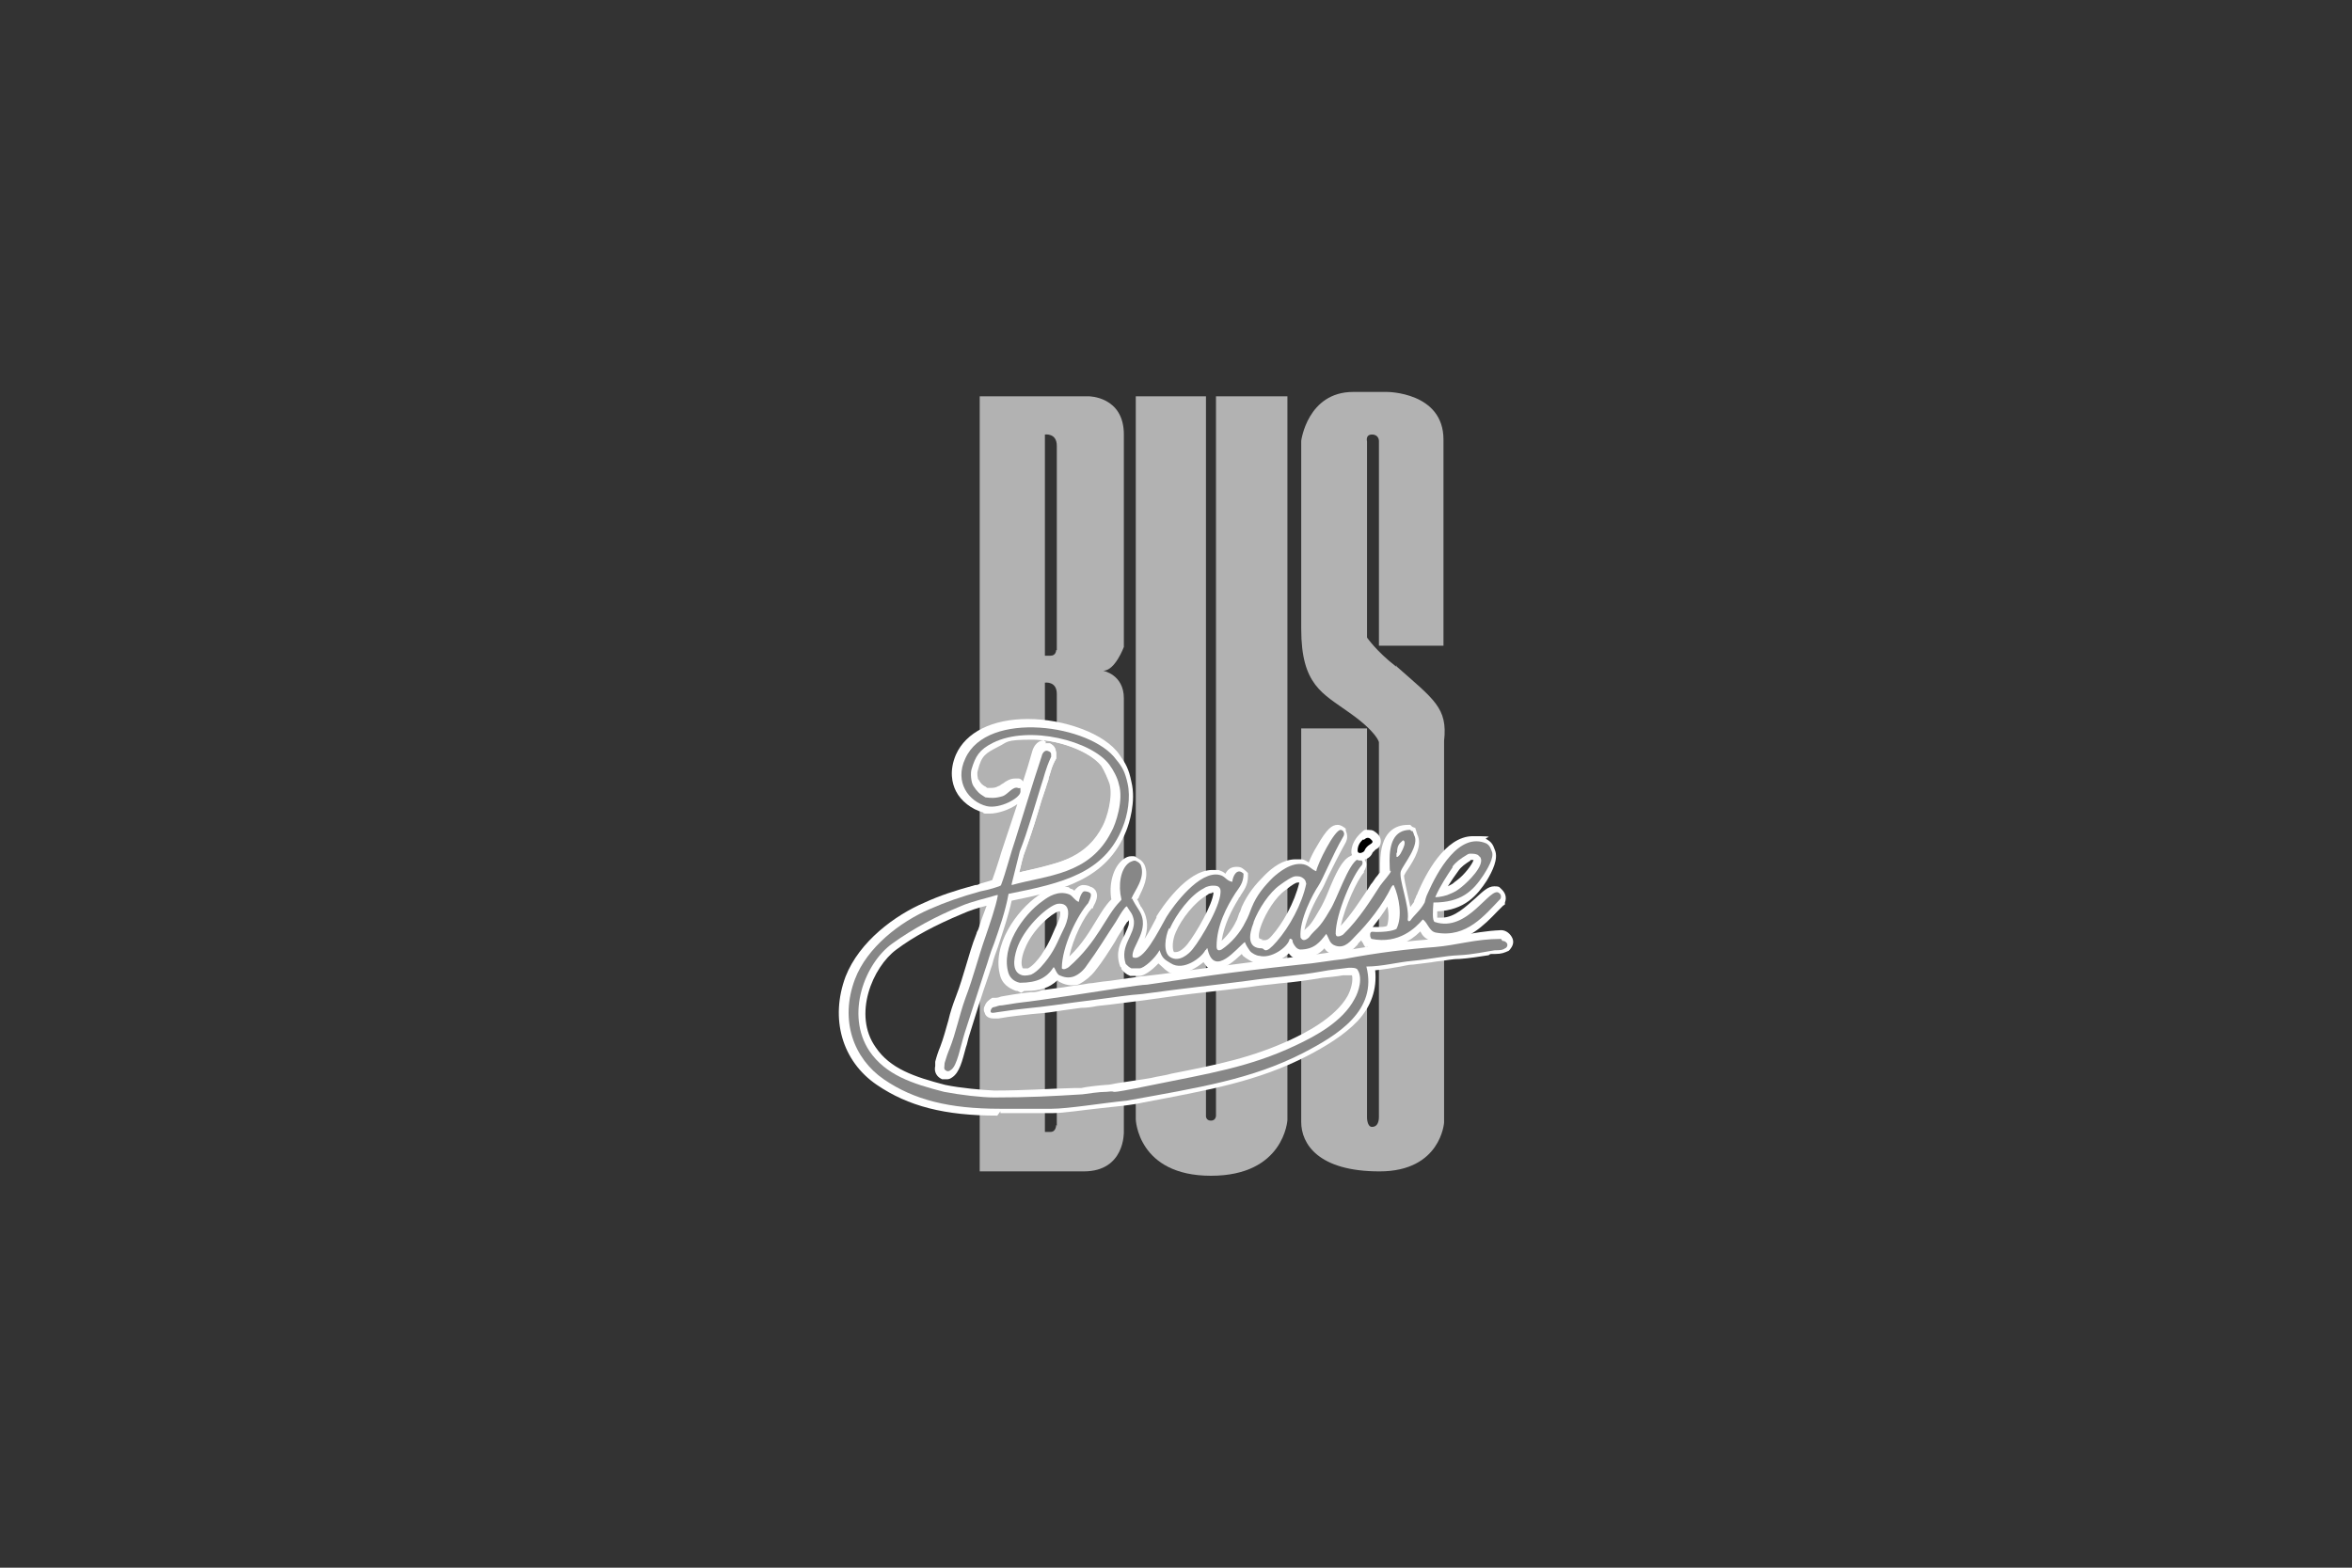 <svg xmlns="http://www.w3.org/2000/svg" id="LOGOS_CLIENTS" data-name="LOGOS CLIENTS" viewBox="0 0 1920 1280"><rect x="0" y="0" width="1920" height="1280" fill="#333333" stroke="none"/><g id="BUS_PARADISE" data-name="BUS PARADISE"><g><path d="M917.44,570.17c0-19.44-16.88-22.51-16.88-22.51,9.72,0,16.88-19.44,16.88-19.44v-173.43c0-31.21-28.65-31.21-28.65-31.21h-89.02v632.84h84.92c33.77,0,32.74-32.23,32.74-32.23v-355.04h0v1.02ZM862.18,918.56s0,5.63-4.6,5.63h-4.6v-366.81s9.72-1.53,9.72,9.21v352.49h0l-.51-.51ZM862.18,530.78s0,4.6-4.6,4.6h-4.6v-180.59s9.72-1.53,9.72,9.21v166.78h-.51Z" fill="#b2b2b2"></path><path d="M992.64,910.89s0,4.09-4.09,4.09-4.09-3.58-4.09-3.58V323.58h-57.3v590.38s1.53,46.04,61.39,46.04,62.41-45.53,62.41-45.53V323.58h-58.32v587.31h0Z" fill="#b2b2b2"></path><path d="M1139.47,544.08c-15.86-12.28-23.53-23.53-23.53-23.53v-160.13s-1.53-5.63,4.09-5.63,5.63,5.12,5.63,5.12v167.29h52.69v-168.31c0-38.88-46.04-38.88-46.04-38.88h-27.63c-37.35,0-42.46,39.9-42.46,39.9v153.48c0,46.04,17.39,52.69,39.39,68.55,22.51,15.86,24.04,24.04,24.04,24.04v305.93c0,4.6-1.53,8.19-5.63,8.19s-4.09-7.67-4.09-7.67v-317.7h-53.72v321.28c0,17.91,13.81,40.42,63.95,40.42s52.69-39.9,52.69-39.9v-311.56c3.07-27.11-8.19-33.76-39.39-61.39h1.02l-1.02.51Z" fill="#b2b2b2"></path></g><g><g><path d="M826.88,712.39c1.53-5.12,4.09-14.84,4.6-17.39,4.09-9.72,6.65-20.46,9.72-30.18,2.05-7.67,4.6-15.35,7.16-23.02,1.02-2.56,1.53-4.6,2.05-6.65,1.53-4.6,2.56-9.21,6.14-16.88h0v-1.53c0-2.05,0-2.56-2.05-3.58h-1.53c-2.05,0-3.58,2.05-4.09,4.09h0c-3.07,8.7-5.63,16.88-7.67,24.56l-3.58,11.25-6.65-9.21h0s-1.02,0-1.53-1.02h-1.02c-1.53,0-3.58,1.53-6.14,3.58-1.53,1.53-3.07,3.07-4.6,3.58-1.53,1.02-4.09,1.02-7.67,1.02s-2.05,0-3.07,0h-3.07l-1.53-1.53c-1.02-1.02-1.53-1.53-2.56-1.53-2.56-1.53-5.12-3.58-6.65-7.67h0c-2.05-3.58-1.53-8.19-1.02-10.74,3.07-14.32,7.16-16.88,19.44-23.53,8.19-4.09,18.93-6.65,30.18-6.65,25.07,0,51.67,10.23,61.39,24.04,3.07,4.09,6.65,10.74,7.67,15.86,4.09,12.79-2.56,32.74-6.14,38.88-13.81,26.6-31.21,30.7-55.76,36.83-5.12,1.53-10.74,2.56-16.37,4.09l-9.72,3.07,2.56-9.72h1.53Z" fill="#fff"></path><path d="M852.98,607h4.09c4.09,2.05,4.6,4.6,5.12,7.67v4.6c-4.09,7.16-4.6,11.77-6.14,15.86,0,2.05-1.53,4.6-2.05,7.16-2.56,7.16-5.12,15.35-7.16,22.51-3.07,10.23-6.65,20.98-10.23,30.7-1.02,2.05-3.07,10.23-4.6,16.88,6.14-1.53,11.77-3.07,16.88-4.09,23.53-6.14,38.88-9.72,51.67-33.76,3.58-6.65,8.7-24.04,5.63-34.79-1.53-4.09-4.09-10.23-6.65-14.32-9.21-11.77-33.77-21.49-56.79-21.49s-19.95,2.05-27.63,5.63c-10.74,5.63-13.81,7.16-16.88,19.44-1.02,3.07,0,5.63,0,6.14v1.02l1.02,1.02c1.02,2.05,1.53,3.07,4.09,4.6,1.02,0,2.05,1.53,3.07,2.05h9.21c1.02,0,2.05-1.53,3.07-2.56,2.56-2.05,5.63-5.12,9.72-5.12s1.53,0,2.56,0h1.53c1.53,0,2.05,1.53,2.56,2.05,2.56-7.67,5.12-15.86,7.67-25.07,1.53-5.12,5.12-8.7,9.72-8.7v1.53h0l.51,1.02Z" fill="#b2b2b2"></path><path d="M814.09,910.89c-42.97,0-72.65-7.67-98.23-25.07-28.65-19.44-38.37-54.23-25.58-88.51,11.25-28.65,40.42-50.14,64.46-60.37,12.28-5.63,24.56-9.72,41.44-14.32,1.02,0,2.05,0,3.58-1.02,3.07-1.02,7.67-2.05,10.23-3.07,2.05-5.63,4.09-11.77,6.14-18.42,1.53-5.63,3.58-10.74,5.12-15.86,3.07-9.21,6.14-18.42,9.21-27.63-6.65,4.6-15.86,7.67-22.51,7.67s-4.09,0-5.63-1.02c-9.21-2.56-17.91-9.21-22-17.39-3.07-6.14-5.63-16.37,0-29.67,8.19-18.42,29.67-29.16,58.83-29.16s62.93,11.77,74.69,29.16c5.12,7.16,7.67,11.77,9.72,22,4.09,16.37-2.05,34.79-4.09,39.9-15.86,40.42-53.72,49.11-93.62,57.3-2.56,11.77-6.65,24.04-11.25,37.86-2.05,5.63-3.58,9.72-4.6,14.32-1.02,2.56-1.53,4.6-2.56,7.67-6.14,17.39-11.77,35.81-16.37,50.65-1.02,3.07-1.53,6.65-2.56,9.21-3.07,11.25-5.12,20.46-11.25,24.56-1.53,1.02-2.56,1.53-4.09,1.53h-4.09c-6.65-3.07-6.14-8.7-5.63-10.74v-3.58c1.02-4.09,2.56-8.7,4.09-12.28,2.56-6.65,4.6-14.32,6.65-21.49,1.53-6.65,3.58-12.79,6.14-19.44,3.58-9.21,5.63-16.88,8.19-25.07,2.56-8.19,4.6-16.37,8.7-26.6,0-1.02,1.02-2.05,1.53-3.58,1.53-5.12,4.09-12.28,6.65-18.93-6.65,1.53-14.32,4.09-19.95,6.65-22,9.21-39.39,18.42-53.72,29.16-19.44,14.32-35.81,53.21-16.88,79.81,11.77,17.39,31.21,24.04,56.79,30.7,12.28,2.56,29.67,4.09,39.9,4.6h0c25.07,0,44-1.53,65.48-2.05h5.63c4.09-1.02,13.3-2.05,19.95-2.56,3.58,0,6.65-1.02,10.23-1.53,9.21-1.53,17.91-2.56,26.6-4.09,6.14-1.53,11.77-2.05,16.88-3.58,36.32-7.16,65.48-12.79,98.23-28.14,8.7-4.09,35.3-16.88,45.53-35.3,3.07-5.63,4.6-12.79,3.58-16.88h-7.16c-5.63,1.02-11.77,1.53-16.88,2.05-12.28,2.05-23.02,3.58-35.3,4.6-7.67,1.02-15.86,1.53-25.07,3.07-13.3,1.53-24.56,3.07-34.79,4.09-14.32,1.53-29.16,3.58-50.65,6.65h0c-9.21,1.02-26.6,3.58-37.86,4.6-5.12,1.02-9.21,1.53-13.3,1.53-6.65,1.02-12.28,1.53-21.49,3.07-6.65,1.02-12.28,1.53-18.93,2.05-7.67,1.02-15.86,1.53-27.11,3.58h-4.09c-4.09,0-6.65-2.05-7.16-4.6-1.02-1.53-1.02-4.09,0-5.63,1.02-3.07,3.58-5.12,6.14-6.65h2.05c1.53,0,2.56,0,5.12-1.02,14.32-2.56,19.44-3.07,24.56-3.58,2.56,0,4.6,0,8.7-1.53,9.21-1.53,16.37-2.05,21.49-3.07,6.65-1.02,11.77-1.53,16.88-2.56h0c3.07,0,9.72-1.53,16.88-2.05,15.35-2.05,27.11-4.09,30.18-4.09l12.79-1.53c34.79-4.6,57.81-8.19,112.04-14.32,6.65-1.02,13.3-1.53,19.95-2.56,6.14-1.02,11.77-1.53,16.37-2.05,27.63-5.12,53.72-8.19,74.18-9.72,7.67-1.02,14.32-1.53,21.49-3.07,10.23-1.53,20.46-3.58,32.74-4.09h0c4.09,0,7.67,3.07,9.21,6.65,1.53,3.58,0,6.65-2.05,9.21h0l-1.02,1.02c-3.58,1.53-5.63,2.56-11.25,2.56s-3.07,0-5.12,1.02c-6.65,1.02-15.86,2.56-24.04,3.07-6.65,0-11.77,1.53-18.42,2.05-5.63,1.02-11.77,1.53-19.44,2.56-4.09,0-8.7,1.53-12.79,2.05-6.14,1.02-11.77,2.05-17.91,2.56,1.53,15.35-3.07,29.16-14.32,41.44-11.25,11.77-26.6,20.98-41.44,28.65-39.9,20.46-79.3,27.63-133.53,37.86-4.09,1.02-11.77,2.05-11.77,2.05h0c-6.65,1.02-14.32,1.53-22.51,2.56-14.84,1.53-30.7,4.09-39.9,4.09h-42.46v-1.53h0l-2.56,3.58ZM852.98,607h4.09c4.09,2.05,4.6,4.6,5.12,7.67v4.6c-4.09,7.16-4.6,11.77-6.14,15.86,0,2.05-1.53,4.6-2.05,7.16-2.56,7.16-5.12,15.35-7.16,22.51-3.07,10.23-6.65,20.98-10.23,30.7-1.02,2.05-3.07,10.23-4.6,16.88,3.07-1.02,6.14-1.53,9.21-2.05,23.53-5.63,46.04-10.74,58.83-35.81,3.58-6.65,8.7-24.04,5.63-34.79-1.53-4.09-4.09-10.23-6.65-14.32-9.21-11.77-35.3-22-59.86-22s-19.95,2.05-27.63,5.63c-9.72,5.12-11.77,9.21-14.32,17.91,0,1.53,0,7.16,1.02,9.21,2.56,4.09,4.09,5.12,7.16,7.16h3.07c2.05,0,4.09,0,6.65-1.53,1.02,0,2.05-1.53,3.58-2.05,2.56-2.05,6.14-4.09,9.72-4.09s1.53,0,2.56,0h1.02c1.53,1.02,2.56,1.53,3.58,3.07,2.56-8.19,5.12-16.37,7.67-25.07,1.53-5.12,5.12-8.7,9.72-8.7l1.02,1.02h0l-1.02,1.02Z" fill="#fff"></path><path d="M1224.9,766.62c-20.46,0-35.3,5.12-53.72,6.65-20.98,1.53-47.07,4.6-73.67,9.72-10.23,1.02-24.04,3.58-36.32,4.6-60.88,6.65-82.37,10.23-124.83,16.37-5.63,0-40.42,5.63-47.58,6.65-9.21,1.53-16.88,2.56-37.86,5.63-20.98,3.07-10.74,1.02-32.74,4.6-3.58,0-4.09,1.02-7.16,1.53-1.53,0-3.07,3.58-2.05,4.09q0,1.02,5.12,0c19.44-3.07,31.21-3.58,45.53-5.63,14.84-2.05,22.51-3.07,34.79-4.6,11.77-1.53,28.65-4.09,37.86-4.6,37.35-5.12,54.23-6.65,85.44-10.74,25.07-3.58,40.93-4.09,60.88-7.67,7.67-1.53,15.35-2.05,22.51-3.07,3.07,0,5.12,0,6.65,1.02,5.12,6.65,1.53,18.42-2.05,24.56-9.72,18.42-31.72,30.18-48.09,37.86-37.86,17.91-71.62,23.02-116.64,32.23-45.02,9.21-25.07,4.09-37.35,5.63-6.65,0-15.86,1.53-19.95,2.05-24.56,1.53-44,2.56-72.13,2.56-10.23,0-27.63-2.05-40.93-4.6-26.09-6.65-47.58-13.81-60.88-33.25-19.95-30.18-3.58-72.13,18.93-87.99,16.37-11.77,35.3-22,55.25-30.18,9.21-4.09,21.49-6.65,29.67-9.21h1.02c-1.53,9.21-7.16,25.07-9.72,32.74-7.16,20.46-9.72,32.74-16.88,51.67-5.12,14.32-7.67,28.14-12.79,40.93-1.53,3.58-3.07,8.19-4.09,11.77,0,3.58-1.53,5.12,2.05,6.65,2.05,0,1.53,0,3.07-1.02,5.12-3.07,7.67-18.93,11.25-30.18,3.58-11.25,11.25-34.79,16.37-50.65,3.07-8.7,4.09-13.81,7.67-22.51,4.09-11.77,9.21-26.09,11.77-40.42,44-8.7,78.27-16.88,93.11-54.23,4.09-9.72,6.65-24.56,4.09-35.81-2.05-9.21-4.09-13.3-9.21-19.44-20.46-28.65-105.39-40.93-123.29-1.02-9.21,19.44,3.07,35.3,17.39,38.88,10.74,2.56,27.63-6.65,27.63-11.77s0-2.05-2.05-3.07c-4.09-1.53-8.19,5.12-12.28,6.65-6.65,2.05-10.23,1.53-14.32,1.02-5.12-3.07-6.65-4.6-9.72-9.21-2.05-3.07-2.56-10.74-1.53-13.81,3.07-10.23,6.14-15.86,17.39-21.49,29.67-14.84,80.83-1.53,95.16,17.91,3.07,4.09,6.65,10.74,7.67,15.86,4.09,12.79-2.56,32.74-6.14,38.88-17.91,35.3-52.18,35.3-81.34,43.49v-1.02s5.63-22.51,6.65-26.6c6.65-16.88,11.77-35.81,17.39-53.72,2.56-7.16,3.07-12.28,8.19-23.53,0-3.07,0-3.58-2.56-4.6-2.56-1.02-4.6,1.53-5.12,4.09-8.19,24.56-14.32,45.53-21.49,68.04-4.09,11.77-7.67,26.6-11.77,37.35,0,1.02-11.25,4.09-16.88,5.12-16.37,4.6-28.14,8.7-40.93,14.32-25.07,10.74-51.67,31.72-61.39,57.3-12.79,33.77-1.02,64.97,23.53,81.85,24.56,16.88,53.72,24.04,94.64,24.04h42.46c13.3,0,40.93-4.6,61.39-6.65,59.34-10.74,101.81-17.39,143.76-38.88,28.65-14.84,60.88-34.79,51.67-70.6,12.79,0,25.58-3.58,37.35-4.6,15.86-1.53,26.09-4.09,37.86-4.6,11.77-.51,22.51-3.07,29.67-4.09,4.6,0,6.14,0,9.21-2.05,2.56-2.56,0-5.63-3.07-5.63l-1.02-1.53h-.51Z" fill="#878787"></path><path d="M830.47,809.08h-1.02c-2.56-1.02-10.23-3.58-12.79-11.77-7.67-25.58,13.81-54.23,30.7-66h0c3.58-2.56,9.72-7.16,18.42-7.16s5.63,0,8.19,1.53c1.53,0,2.05,1.02,3.07,1.53,1.53-2.05,3.58-4.09,6.65-4.6h0c1.53,0,4.09,0,6.65,1.53,1.02,0,3.58,1.53,4.6,4.09,1.53,3.58,0,7.67-2.56,12.28v1.02h-1.02c-6.65,7.16-15.35,24.56-18.42,39.39,10.74-10.23,16.88-20.98,22.51-30.18,4.09-6.65,7.16-11.77,11.77-16.37-2.05-11.77,1.02-26.09,9.72-32.74,2.05-1.53,4.09-2.56,6.65-2.56s3.07,0,4.09,1.02c1.53,1.02,4.6,2.05,6.65,6.14h0c4.09,9.72-1.53,19.44-4.6,26.09,0,1.02-1.02,1.53-1.53,2.05,1.53,1.53,1.53,3.58,2.56,4.6,0,1.02,1.02,1.53,1.53,2.56,5.63,9.21,4.6,17.91,2.05,25.07,4.09-6.14,7.16-12.79,9.72-17.39v-1.02c4.09-6.65,24.56-37.86,45.53-37.86s3.58,0,5.12,0c2.56,1.02,4.09,1.53,5.63,3.07,2.05-4.09,5.12-5.63,9.21-5.63s5.12,1.53,7.67,3.58l1.53,1.53v2.56c0,7.67-3.58,11.77-6.14,15.86,0,1.02-1.53,1.53-1.53,2.56-5.63,9.21-11.77,20.98-13.81,34.28,4.6-4.09,9.21-10.23,11.77-15.86,1.02-1.53,1.53-4.09,2.56-6.65,1.02-1.53,1.53-3.58,2.05-5.12,5.12-11.25,11.25-18.42,18.93-26.09,6.14-6.14,14.84-12.79,25.07-12.79s3.58,0,4.6,0c2.56,0,4.09,1.53,6.14,2.56,1.53-4.09,4.09-9.21,6.65-13.3,8.19-14.32,12.28-17.39,16.88-17.39h0c2.56,0,4.6,1.53,6.65,3.07h0v1.53c1.53,3.58,1.53,6.65,0,9.72h0c-5.12,9.21-10.23,19.44-14.32,27.63-2.56,5.63-4.6,10.23-6.65,13.3-4.09,7.16-10.74,19.95-12.79,30.7l1.02-1.02c3.07-2.56,5.12-4.6,11.77-16.37,1.53-2.56,4.09-7.67,6.14-12.79,6.65-16.37,11.77-27.11,18.42-30.18,1.53-1.02,3.07-1.53,4.09-1.53h1.53c2.56,0,5.12,2.05,6.65,5.12,1.53,2.56,1.02,5.63-1.02,8.7h0v1.02c-5.63,6.14-15.35,27.63-18.93,43.49,8.7-9.21,15.35-19.95,20.98-28.14,1.53-2.05,2.56-4.09,3.58-5.63,1.53-1.53,2.56-3.58,4.09-5.63,1.53-1.53,2.56-3.58,3.58-4.09v-7.67c0-25.58,12.28-31.21,22.51-31.21h2.05l1.53,1.53h0l2.56,1.02,1.53,5.12c4.6,9.21-2.05,19.95-7.67,28.65-1.53,2.05-2.56,4.09-3.07,5.12,0,2.05,1.53,9.21,2.56,13.81,1.02,4.09,1.53,7.67,2.56,11.77,1.02-1.53,2.05-2.56,3.07-4.09,0-1.53,1.02-2.56,1.53-4.09,0-1.02,1.02-1.53,1.53-3.58h0c6.14-14.32,22-46.04,45.02-46.04s7.16,1.02,11.25,2.56h0c3.58,2.05,5.12,4.09,6.65,8.7,3.07,7.16-2.05,17.39-6.65,25.07-7.67,11.77-17.91,24.04-40.42,25.07v5.12h3.58c10.74,0,19.95-9.21,27.63-15.86,6.14-5.63,10.23-9.72,15.35-9.72s4.09,1.02,6.14,2.56c3.07,3.07,4.09,6.65,2.56,10.74v1.53l-1.53,1.02-4.6,4.6c-10.74,11.25-24.56,25.07-44.51,25.07s-5.63,0-8.7-1.02c-5.63-1.02-8.19-4.6-9.72-7.67-9.21,9.21-20.46,13.81-32.74,13.81s-6.65,0-10.23-1.02h-2.05l-1.53-2.56c0-1.02-1.53-1.53-1.53-3.07l-2.05,2.05s-1.02,1.02-1.02,1.53c-3.07,3.07-8.19,9.21-15.86,9.21s-3.07,0-4.6-1.02c-3.58-1.53-5.63-3.07-6.65-5.12-4.09,4.6-10.23,8.19-20.46,8.19h-1.53c-3.58,0-5.12-1.53-7.16-4.09-5.12,5.12-13.81,9.21-21.49,9.21s-3.58,0-5.12-1.02c-3.07-1.02-7.67-3.58-10.74-6.14h0l-1.02-1.53c-6.14,5.63-13.3,12.28-20.98,12.28s-6.65-1.02-10.23-5.63c-5.63,4.6-13.3,9.21-20.98,9.21s-7.16-1.02-10.23-3.07h0c-2.05-2.05-4.09-3.58-5.63-5.12-5.12,5.63-11.77,10.23-15.35,10.23h-7.67c-3.58-1.53-5.12-3.07-7.16-5.63v-1.02l-1.02-1.02c-4.09-11.25,0-19.44,3.58-25.58,1.53-4.09,3.58-7.16,3.58-10.23s0-1.53,0-2.05c0,0-1.02,1.53-1.53,1.53-1.02,1.53-1.53,2.56-2.56,4.09-2.56,4.09-5.12,7.67-7.16,11.77-5.12,8.19-10.23,16.37-16.37,24.04-3.58,4.6-8.19,8.19-12.79,10.74h0c-2.05,1.02-4.09,1.02-6.65,1.02s-6.65-1.02-9.21-2.56h0c-1.02,0-1.53-1.53-2.05-1.53-6.65,6.14-14.32,8.7-25.58,8.7s-1.53,0-1.53,0l-2.56,1.53h0l-3.07-1.53ZM836.09,790.66h3.07c4.09-2.05,8.19-7.16,10.74-10.74h0c4.09-6.14,6.65-10.74,9.21-16.88,2.56-6.14,2.56-5.63,4.09-9.21,2.56-4.6,2.56-9.21,2.05-9.72h-1.02c-1.02,0,0,0,0,0-5.63,1.53-21.49,14.84-27.63,30.7-2.05,4.6-3.58,11.77-2.05,14.84q0,1.02,1.02,1.02h1.53-1.02ZM989.57,729.27c-1.02,0-2.56,0-4.09,1.53-10.23,5.63-20.98,19.44-25.58,30.18-3.07,6.65-3.07,14.32-1.53,16.37h1.53c3.07,0,6.65-3.07,9.21-6.14,7.67-9.72,20.98-33.25,21.49-42.46h-1.53l.51.51ZM1029.99,767.64h2.56c1.02,0,2.56,0,5.63-3.58,8.7-9.72,18.42-26.6,22.51-43.49h-1.53c-1.02,0-4.09,1.53-9.72,6.14-8.19,5.63-15.86,18.42-19.44,27.63-3.58,9.21-2.05,11.77-2.05,11.77,0,0,1.53,1.02,3.58,1.02h-1.02l-.51.51ZM1133.33,738.99c-4.09,6.65-8.7,12.79-12.79,17.91h2.05c5.12,0,8.19,0,9.72-1.02,1.53-4.6,1.53-11.25,0-16.88h1.02ZM1200.35,702.67h0c-4.09,2.56-7.67,5.12-9.72,8.19-3.07,4.09-6.14,8.7-8.7,12.79,3.07-1.53,4.09-2.05,5.63-3.58,0,0,1.53-1.02,2.05-1.53,5.63-4.09,12.28-12.79,13.3-16.37h-2.56v.51Z" fill="#fff"></path><path d="M914.37,735.92c-11.77,11.77-17.91,32.74-41.95,53.72-1.53,1.02-4.09,2.56-5.63,1.02,0-17.91,12.79-43.49,21.49-53.21,4.09-8.19,1.53-8.19,1.02-8.7-.51-.51-2.56-1.02-4.09-1.02s-3.58,3.58-4.6,8.7c-3.58-1.53-4.6-4.6-7.67-6.14-9.21-3.58-17.39,2.05-21.49,5.12-16.88,11.77-34.79,38.37-28.14,59.34,1.53,4.09,4.6,6.65,9.21,7.67,14.32,0,22-4.09,27.63-12.79,1.53,1.53,2.05,5.12,4.6,6.65,3.58,1.53,7.16,2.56,11.77,1.02,4.09-1.53,8.19-5.12,10.74-9.21,8.7-11.77,15.35-23.02,23.53-35.3,2.56-4.09,4.6-8.19,7.67-11.77,1.02-1.02,1.53-1.53,2.05,0,2.05,3.58,4.09,4.6,5.12,10.74,1.02,11.77-11.77,19.95-6.65,35.3,1.53,1.53,2.56,2.56,4.6,3.58h6.65c3.58,0,12.79-8.19,16.37-14.84,2.05,6.65,4.09,7.67,9.21,10.74,10.23,6.65,25.07-4.6,28.14-10.74,1.02,0,1.53-3.58,2.05,0,5.63,22,23.53-1.53,30.18-6.65,1.53,3.58,2.05,4.09,4.09,7.16,1.53,2.05,5.63,4.09,7.67,4.09,9.72,2.56,22.51-6.65,24.56-12.79,0-1.53,1.53-1.53,2.56,0,0,2.05,1.02,3.07,1.53,4.09,2.05,3.07,3.07,3.07,4.6,3.58,11.77,0,16.37-6.14,21.49-12.79,2.56,4.09,2.56,8.19,7.67,9.72,7.67,2.56,12.79-4.6,15.86-7.67,10.74-10.74,22.51-25.58,29.67-40.42,1.53-2.05,1.53-1.53,2.05-1.02,4.09,9.21,7.16,25.07,2.05,35.3,0,0-3.58,2.56-16.37,2.56-3.07,0-4.6-1.02-5.12,1.53,0,2.05,0,2.56,1.02,4.09,22.51,4.6,36.32-9.21,41.95-15.86,4.09,2.56,5.12,9.72,10.74,10.74,25.07,4.6,39.9-14.32,52.69-27.63,1.02-2.05,0-4.09-1.02-4.6-7.16-6.65-25.58,32.74-52.69,23.53-2.05-1.02-1.53-9.21-1.02-15.86,22.51,0,32.23-9.21,40.93-22.51,2.56-4.09,9.21-14.32,6.65-19.44-1.53-4.09-2.05-4.6-4.09-6.14-22.51-10.23-40.42,23.02-48.09,40.42-1.53,3.07-2.05,5.63-2.56,7.67-3.58,6.65-8.19,9.72-11.77,14.84-1.53,1.02-2.05,0-2.05-1.02,1.53-11.25-7.67-33.25-5.63-39.39,2.05-5.63,15.86-21.49,10.74-29.67,0-1.02-1.02-2.05-1.02-3.07-1.53,0-1.02,0-2.05-1.02-13.81,0-16.88,12.28-16.88,25.07s1.02,7.16,1.02,8.7-6.14,8.19-8.7,11.77c-6.65,10.23-16.88,27.11-30.18,39.9,0,0-2.05,1.53-4.09,1.53s-1.53-1.02-2.05-2.05c0-16.37,13.81-48.09,21.49-56.27,1.53-3.07-1.02-4.09-1.53-4.6h-2.05c-7.67,4.09-16.88,32.74-22.51,41.44-9.72,16.88-11.25,14.32-17.39,22.51-4.09,3.58-5.63,1.53-6.65,0-1.53-14.32,10.74-36.83,14.32-41.95,3.58-5.12,11.77-25.58,20.46-40.42,1.02-1.53,1.02-3.07,0-4.6,0,0-1.02-1.02-2.05-1.02-5.12,0-18.93,27.63-19.95,33.76-4.09-1.53-5.63-4.6-10.23-5.63-10.23-2.05-20.46,6.65-25.07,10.74-7.16,7.16-13.3,14.32-17.39,24.56-1.53,4.09-3.07,8.19-5.12,11.77-4.09,8.7-11.77,17.39-19.44,22.51-3.07,1.53-4.09,0-4.09-2.56,0-16.88,8.19-32.23,15.35-43.49,3.07-4.6,6.65-8.19,6.65-15.86-5.12-5.12-8.7,1.53-9.21,6.65-5.12-1.02-5.63-4.6-10.23-5.63-16.37-4.09-37.86,25.07-43.49,34.28-6.65,11.77-19.44,37.86-27.63,32.74-1.53-8.7,15.35-22.51,5.12-38.37-10.23-15.86-2.05-6.65-6.14-9.21,2.56-6.65,11.77-16.88,7.67-27.63-1.02-1.53-1.53-2.05-3.58-3.07-1.53-1.02-3.58,0-5.63,1.02-7.67,5.12-9.21,19.44-6.65,29.67v1.02h0l-1.02,1.02ZM855.53,782.48c-3.07,4.09-8.19,10.74-13.81,13.3-4.09,1.02-6.65,1.02-8.7,0-8.19-3.58-4.6-16.88-2.05-23.53,7.16-17.39,25.07-32.74,32.23-34.28,11.25-1.53,9.72,10.23,6.14,18.42-5.12,10.23-7.16,16.88-13.81,26.09h0ZM1185.51,707.79c3.07-4.09,6.65-6.65,11.77-9.72,1.53-1.02,2.05-1.02,3.07-1.02,2.56,0,4.09,0,6.14,1.02,1.02,1.02,1.53,1.53,2.05,2.05,3.58,6.65-10.23,19.95-15.35,24.04-4.09,3.07-4.09,3.58-11.77,6.65-4.6,1.53-10.23,2.05-9.72,1.53,4.09-9.21,9.21-16.88,14.32-24.56h-.51ZM1140.49,696.02c0-5.12,1.53-7.16,4.09-9.21,1.02-1.53,2.05,0,2.05,1.02,0,1.53,0,2.05-1.53,5.63-1.53,3.07-2.05,4.09-2.56,4.6l-1.53,1.53h-1.02v-3.07h0l.51-.51ZM1023.34,752.81c4.09-10.74,12.79-24.04,21.49-30.18,4.09-3.07,10.23-7.16,12.79-7.16s4.09,0,6.14,1.53c2.05,1.53,2.05,2.56,2.56,4.6-3.58,16.88-13.81,35.3-24.04,47.07-10.23,11.77-9.72,5.63-12.28,5.63-11.77,0-10.74-10.74-6.65-20.98h0v-.51ZM954.78,758.43c5.63-12.28,16.88-27.63,28.14-33.25,2.05-1.53,5.63-2.05,6.65-2.05,3.07,0,5.63,0,6.65,3.07,2.05,10.74-15.86,40.42-22.51,48.6-3.07,4.09-11.25,11.25-18.42,6.65-6.14-3.58-4.09-16.88-1.02-23.53h0l.51.51Z" fill="#878787"></path></g><path d="M1110.82,702.67c-4.09,0-7.67-3.07-7.67-7.16s2.05-9.72,6.65-14.32c4.6-4.6,4.09-3.58,7.67-3.58s4.09,1.02,5.63,2.05c1.53,1.02,4.09,3.58,4.09,7.16,0,4.09-2.56,6.14-4.09,6.65h0c-1.02,1.02-2.05,2.05-2.56,2.56-1.53,4.09-5.63,6.14-9.21,6.14h0l-.51.51Z" fill="#fff"></path><path d="M1113.38,685.79s2.56-3.07,5.12-1.02c2.56,2.05,2.56,3.07,0,4.6s-4.09,3.58-4.6,5.12-5.63,3.58-5.63,0,1.53-6.65,4.6-9.21h0l.51.51Z"></path></g></g></svg>